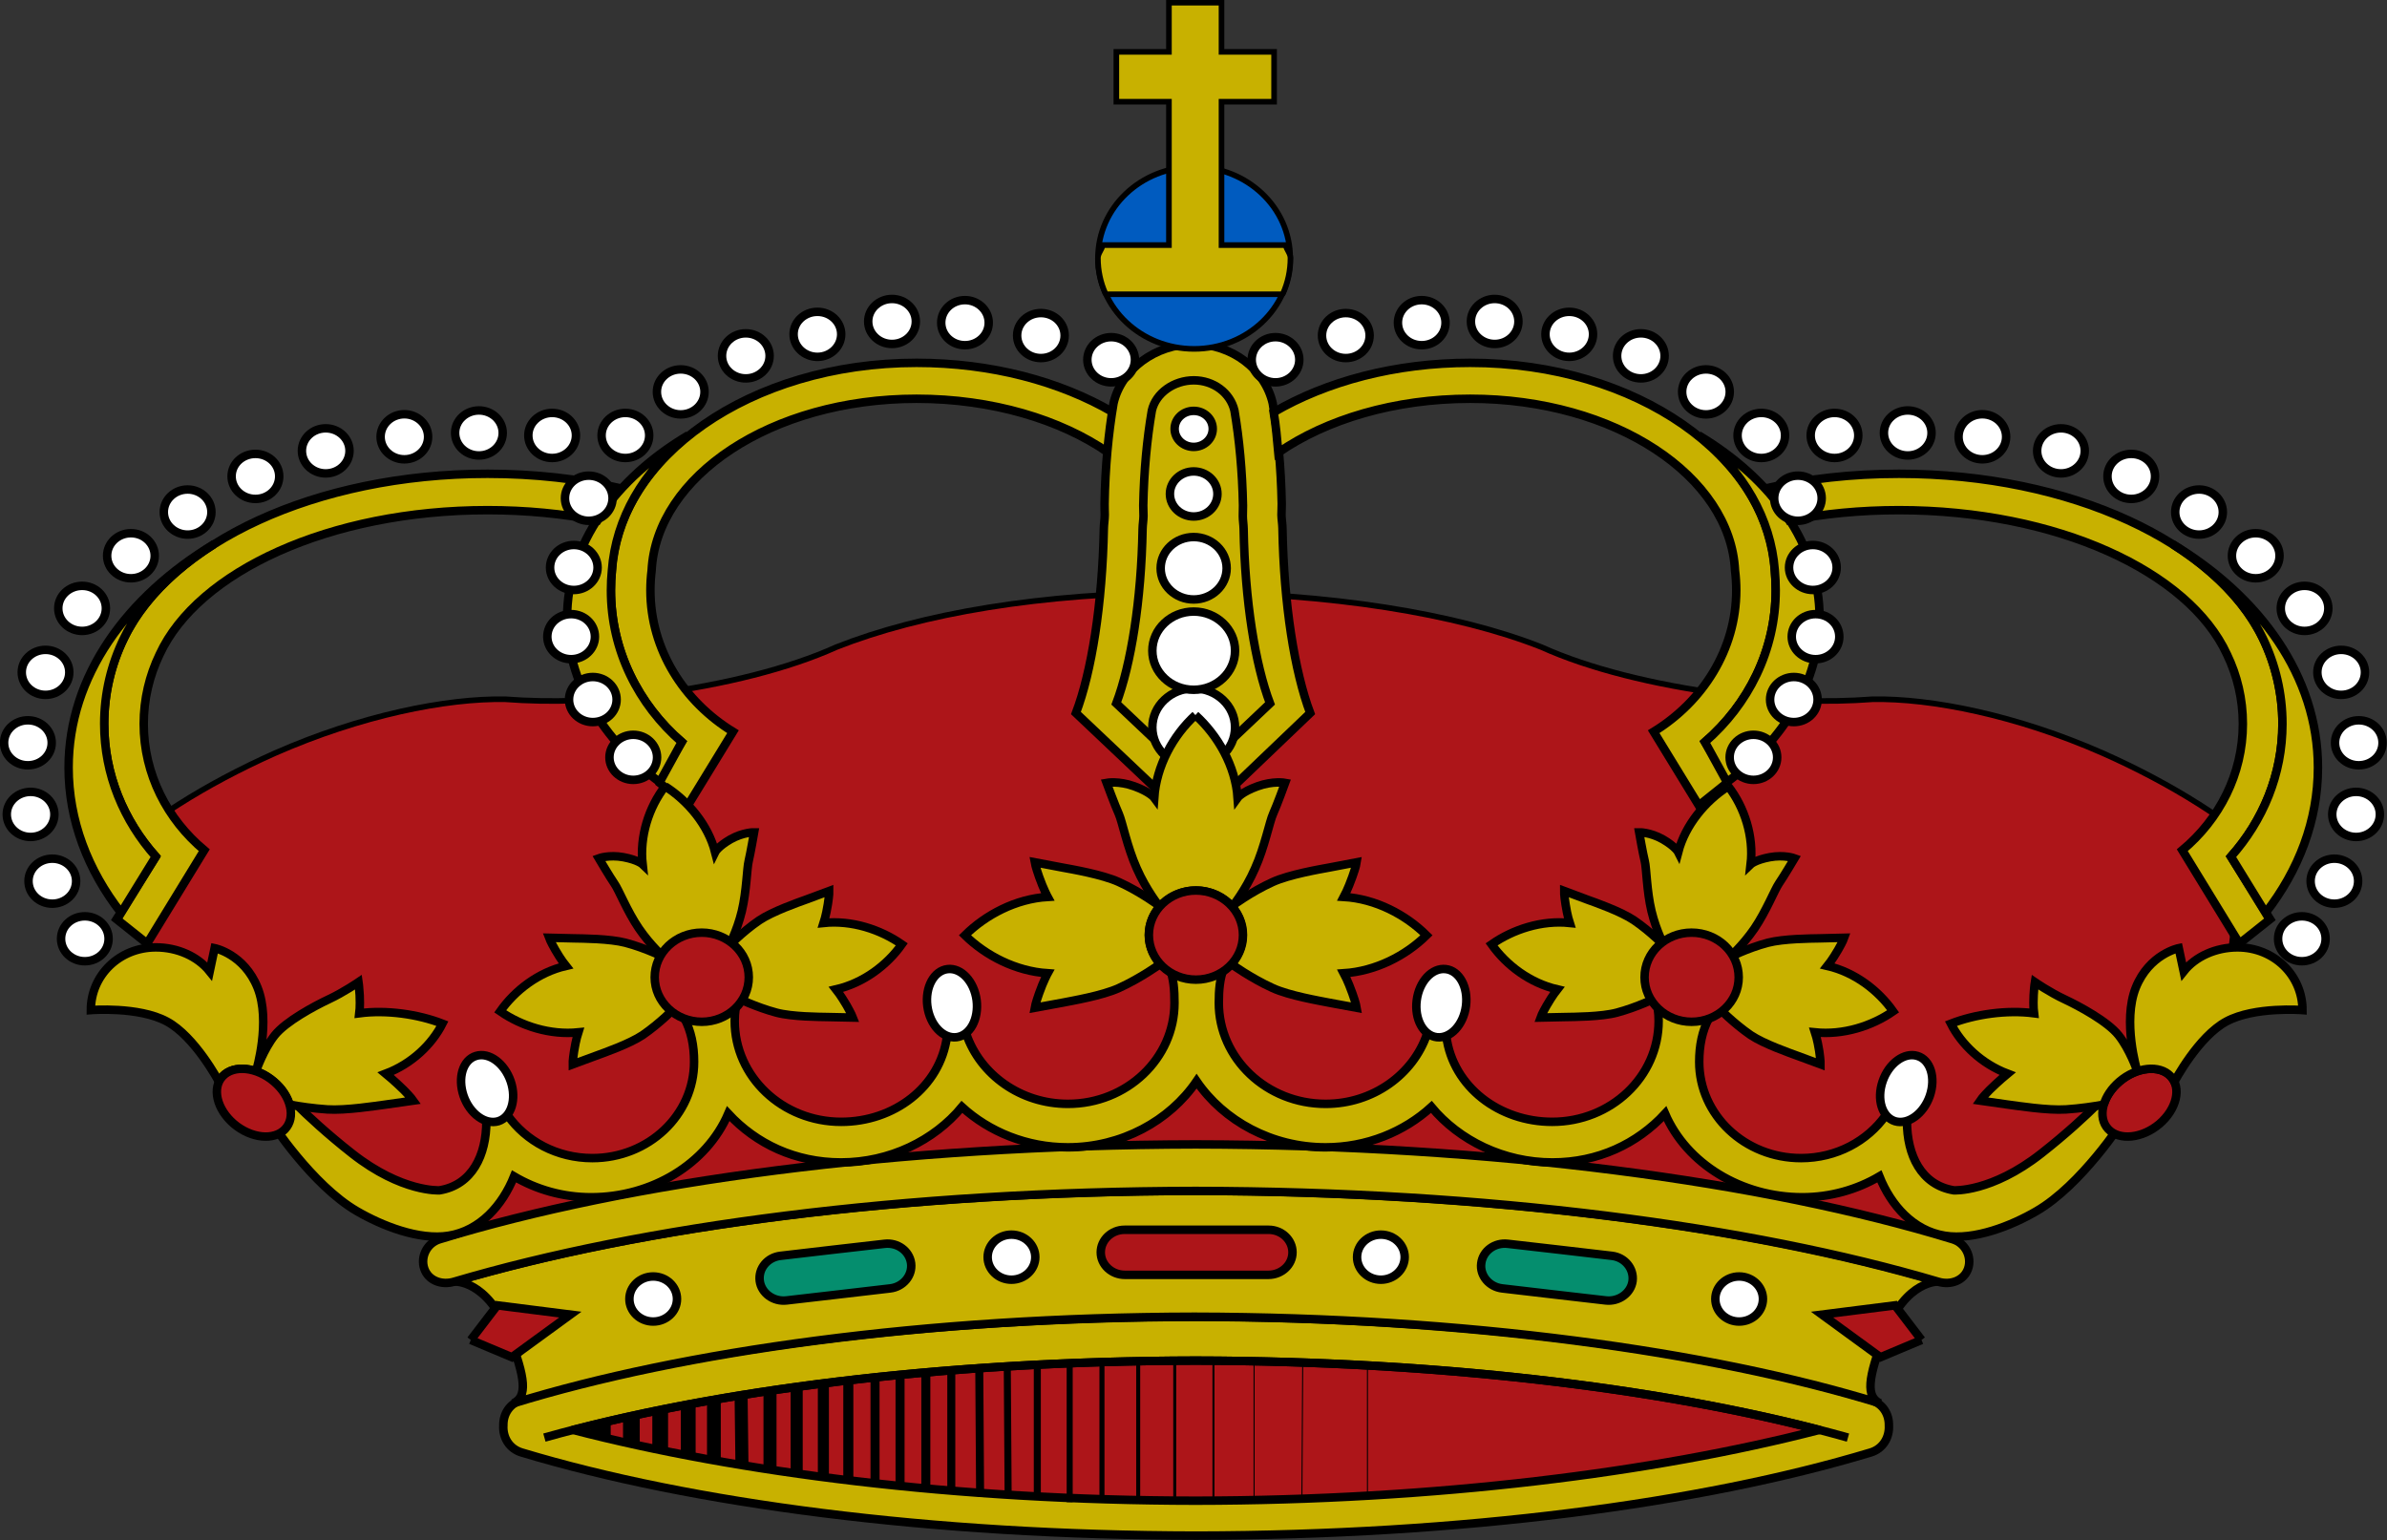 <?xml version="1.0" encoding="UTF-8" standalone="no"?>
<!-- Created with Inkscape (http://www.inkscape.org/) -->
<svg
   xmlns:svg="http://www.w3.org/2000/svg"
   xmlns="http://www.w3.org/2000/svg"
   version="1.0"
   width="800"
   height="516.162"
   id="svg548">
  <rect width="100%" height="100%" fill="#333333" stroke="none"/>
  <defs
     id="defs549" />
  <g
     transform="translate(-191.031,300.763)"
     id="g3524">
    <g
       transform="matrix(7.273,0,0,7.273,-1198.384,-1351.252)"
       id="g5943">
      <path
         d="M 221.207,189.473 C 221.207,188.337 222.179,187.417 223.375,187.417 C 224.566,187.417 225.542,188.337 225.542,189.473 C 225.542,190.606 224.57,191.525 223.375,191.525 C 222.179,191.525 221.207,190.606 221.207,189.473 z "
         style="font-size:12px;fill:none;stroke:#000000;stroke-width:0.051"
         id="path5409" />
      <path
         d="M 245.658,171.747 C 252.302,171.747 258.215,172.731 262.066,174.257 C 264.27,175.252 267.23,175.987 270.469,176.42 C 272.936,176.75 275.28,176.818 277.319,176.662 C 280.045,176.608 283.989,177.407 287.934,179.144 C 291.2,180.593 293.925,182.354 295.736,184.058 L 294.169,185.454 L 293.716,189.416 L 289.418,194.338 L 287.27,196.16 L 282.182,200.233 L 279.583,200.446 L 278.793,202.694 L 245.875,198.838 L 212.857,202.694 L 212.066,200.446 L 209.463,200.233 L 204.376,196.16 L 202.227,194.338 L 197.931,189.416 L 197.484,185.454 L 195.909,184.058 C 197.728,182.354 200.454,180.593 203.712,179.144 C 207.657,177.407 211.602,176.608 214.326,176.662 C 216.365,176.818 218.71,176.75 221.177,176.42 C 224.417,175.987 227.38,175.252 229.58,174.257 C 233.435,172.731 239.017,171.747 245.658,171.747 z "
         style="font-size:12px;fill:#ad1519;fill-opacity:1;stroke:#000000;stroke-width:0.259"
         id="path5411" />
      <path
         d="M 246.163,215.204 C 233.899,215.185 222.913,213.734 215.073,211.372 C 214.499,211.198 214.199,210.673 214.233,210.129 C 214.223,209.6 214.519,209.121 215.073,208.954 C 222.913,206.596 233.899,205.144 246.163,205.126 C 258.425,205.144 269.403,206.596 277.244,208.954 C 277.799,209.121 278.09,209.6 278.08,210.129 C 278.11,210.673 277.814,211.198 277.244,211.372 C 269.403,213.734 258.425,215.185 246.163,215.204"
         style="font-size:12px;fill:#c8b100;stroke:#000000;stroke-width:0.391;stroke-miterlimit:4;stroke-dasharray:none;stroke-opacity:1"
         id="path5413" />
      <path
         d="M 246.133,213.595 C 235.065,213.58 225.062,212.303 217.447,210.335 C 225.062,208.365 235.065,207.161 246.133,207.139 C 257.199,207.161 267.256,208.365 274.871,210.335 C 267.256,212.303 257.199,213.58 246.133,213.595"
         style="font-size:12px;fill:#ad1519;fill-opacity:1"
         id="path5415" />
      <path
         d="M 246.955,213.662 L 246.955,207.094"
         style="font-size:12px;fill:none;stroke:#000000;stroke-width:0.094"
         id="path5417" />
      <path
         d="M 245.171,213.662 L 245.171,207.094"
         style="font-size:12px;fill:none;stroke:#000000;stroke-width:0.138"
         id="path5419" />
      <path
         d="M 243.487,213.662 L 243.487,207.094"
         style="font-size:12px;fill:none;stroke:#000000;stroke-width:0.185"
         id="path5421" />
      <path
         d="M 241.817,213.662 L 241.817,207.094"
         style="font-size:12px;fill:none;stroke:#000000;stroke-width:0.232"
         id="path5423" />
      <path
         d="M 240.33,213.662 L 240.33,207.094"
         style="font-size:12px;fill:none;stroke:#000000;stroke-width:0.278"
         id="path5425" />
      <path
         d="M 237.493,213.307 L 237.454,207.33 M 238.838,213.386 L 238.838,207.134"
         style="font-size:12px;fill:none;stroke:#000000;stroke-width:0.325"
         id="path5427" />
      <path
         d="M 234.874,213.039 L 234.874,207.531 M 236.201,213.196 L 236.162,207.335"
         style="font-size:12px;fill:none;stroke:#000000;stroke-width:0.369"
         id="path5429" />
      <path
         d="M 231.36,212.724 L 231.36,207.885 M 232.513,212.803 L 232.513,207.728 M 233.701,212.96 L 233.701,207.689"
         style="font-size:12px;fill:none;stroke:#000000;stroke-width:0.416"
         id="path5431" />
      <path
         d="M 230.129,212.685 L 230.129,208.004"
         style="font-size:12px;fill:none;stroke:#000000;stroke-width:0.463"
         id="path5433" />
      <path
         d="M 228.98,212.449 L 228.98,208.082"
         style="font-size:12px;fill:none;stroke:#000000;stroke-width:0.51"
         id="path5435" />
      <path
         d="M 227.749,212.33 L 227.749,208.279"
         style="font-size:12px;fill:none;stroke:#000000;stroke-width:0.557"
         id="path5437" />
      <path
         d="M 225.228,211.977 L 225.188,208.751 M 226.52,212.134 L 226.52,208.515"
         style="font-size:12px;fill:none;stroke:#000000;stroke-width:0.601"
         id="path5439" />
      <path
         d="M 223.935,211.701 L 223.935,208.869"
         style="font-size:12px;fill:none;stroke:#000000;stroke-width:0.635"
         id="path5441" />
      <path
         d="M 222.752,211.472 L 222.752,209.113"
         style="font-size:12px;fill:none;stroke:#000000;stroke-width:0.682"
         id="path5443" />
      <path
         d="M 221.46,211.157 L 221.46,209.31"
         style="font-size:12px;fill:none;stroke:#000000;stroke-width:0.726"
         id="path5445" />
      <path
         d="M 220.132,211 L 220.132,209.624"
         style="font-size:12px;fill:none;stroke:#000000;stroke-width:0.77"
         id="path5447" />
      <path
         d="M 218.726,210.686 L 218.726,210.017"
         style="font-size:12px;fill:none;stroke:#000000;stroke-width:0.908"
         id="path5449" />
      <path
         d="M 254.052,213.307 L 254.052,207.291 M 251.03,213.504 L 251.069,207.134 M 248.827,213.583 L 248.827,207.094"
         style="font-size:12px;fill:none;stroke:#000000;stroke-width:0.047"
         id="path5451" />
      <path
         d="M 246.078,205.116 C 233.667,205.14 222.527,206.695 214.687,209.11 C 215.338,208.801 215.28,207.998 214.469,205.911 C 213.491,203.386 211.965,203.496 211.965,203.496 C 220.633,200.936 232.7,199.334 246.13,199.317 C 259.565,199.334 271.728,200.936 280.398,203.496 C 280.398,203.496 278.871,203.386 277.893,205.911 C 277.083,207.998 277.023,208.801 277.675,209.11 C 269.835,206.695 258.488,205.14 246.078,205.116"
         style="font-size:12px;fill:#c8b100;stroke:#000000;stroke-width:0.391;stroke-miterlimit:4;stroke-dasharray:none;stroke-opacity:1"
         id="path5453" />
      <path
         d="M 246.13,199.32 C 232.7,199.341 220.633,200.939 211.965,203.503 C 211.387,203.677 210.776,203.45 210.589,202.903 C 210.401,202.356 210.713,201.727 211.29,201.55 C 219.996,198.88 232.374,197.203 246.133,197.175 C 259.895,197.2 272.32,198.88 281.027,201.55 C 281.605,201.727 281.916,202.356 281.729,202.903 C 281.541,203.45 280.929,203.677 280.352,203.503 C 271.683,200.939 259.565,199.341 246.13,199.32"
         style="font-size:12px;fill:#c8b100;stroke:#000000;stroke-width:0.391;stroke-miterlimit:4;stroke-dasharray:none;stroke-opacity:1"
         id="path5455" />
      <path
         d="M 246.133,213.595 C 235.065,213.58 225.062,212.303 217.447,210.335 C 225.062,208.365 235.065,207.161 246.133,207.139 C 257.199,207.161 267.256,208.365 274.871,210.335 C 267.256,212.303 257.199,213.58 246.133,213.595 z "
         style="font-size:12px;fill:none;stroke:#000000;stroke-width:0.39;stroke-linejoin:round"
         id="path5457" />
      <path
         d="M 236.55,202.371 C 236.55,201.799 237.041,201.334 237.645,201.334 C 238.253,201.334 238.745,201.799 238.745,202.371 C 238.745,202.942 238.253,203.411 237.645,203.411 C 237.041,203.411 236.55,202.942 236.55,202.371"
         style="font-size:12px;fill:#ffffff;stroke:#000000;stroke-width:0.391;stroke-miterlimit:4;stroke-dasharray:none;stroke-opacity:1"
         id="path5459" />
      <path
         d="M 246.157,203.187 L 242.871,203.187 C 242.265,203.187 241.762,202.725 241.762,202.15 C 241.762,201.578 242.254,201.11 242.858,201.11 L 249.5,201.11 C 250.104,201.11 250.597,201.578 250.597,202.15 C 250.597,202.725 250.094,203.187 249.485,203.187 L 246.157,203.187"
         style="font-size:12px;fill:#ad1519;fill-opacity:1;stroke:#000000;stroke-width:0.391;stroke-miterlimit:4;stroke-dasharray:none;stroke-opacity:1"
         id="path5461" />
      <path
         d="M 229.648,204.093 L 227.284,204.366 C 226.681,204.437 226.122,204.032 226.047,203.467 C 225.973,202.896 226.401,202.378 227.004,202.31 L 229.381,202.033 L 231.8,201.756 C 232.399,201.685 232.947,202.083 233.022,202.655 C 233.093,203.223 232.655,203.744 232.055,203.812 L 229.648,204.093"
         style="font-size:12px;fill:#058e6e;stroke:#000000;stroke-width:0.391;stroke-miterlimit:4;stroke-dasharray:none;stroke-opacity:1"
         id="path5463" />
      <path
         d="M 220.041,204.299 C 220.041,203.727 220.533,203.262 221.136,203.262 C 221.744,203.262 222.234,203.727 222.234,204.299 C 222.234,204.874 221.744,205.339 221.136,205.339 C 220.533,205.339 220.041,204.874 220.041,204.299"
         style="font-size:12px;fill:#ffffff;stroke:#000000;stroke-width:0.391;stroke-miterlimit:4;stroke-dasharray:none;stroke-opacity:1"
         id="path5465" />
      <path
         d="M 212.733,206.188 L 213.953,204.593 L 217.32,205.019 L 214.627,206.983 L 212.733,206.188"
         style="font-size:12px;fill:#ad1519;fill-opacity:1;stroke:#000000;stroke-width:0.391;stroke-miterlimit:4;stroke-dasharray:none;stroke-opacity:1"
         id="path5467" />
      <path
         d="M 262.669,204.093 L 265.032,204.366 C 265.631,204.437 266.195,204.032 266.269,203.467 C 266.336,202.896 265.913,202.378 265.312,202.31 L 262.936,202.033 L 260.518,201.756 C 259.913,201.685 259.367,202.083 259.295,202.655 C 259.22,203.223 259.663,203.744 260.262,203.812 L 262.669,204.093"
         style="font-size:12px;fill:#058e6e;stroke:#000000;stroke-width:0.391;stroke-miterlimit:4;stroke-dasharray:none;stroke-opacity:1"
         id="path5469" />
      <path
         d="M 253.573,202.371 C 253.573,201.799 254.064,201.334 254.669,201.334 C 255.276,201.334 255.767,201.799 255.767,202.371 C 255.767,202.942 255.276,203.411 254.669,203.411 C 254.064,203.411 253.573,202.942 253.573,202.371"
         style="font-size:12px;fill:#ffffff;stroke:#000000;stroke-width:0.391;stroke-miterlimit:4;stroke-dasharray:none;stroke-opacity:1"
         id="path5471" />
      <path
         d="M 270.082,204.299 C 270.082,203.727 270.574,203.262 271.178,203.262 C 271.785,203.262 272.276,203.727 272.276,204.299 C 272.276,204.874 271.785,205.339 271.178,205.339 C 270.574,205.339 270.082,204.874 270.082,204.299"
         style="font-size:12px;fill:#ffffff;stroke:#000000;stroke-width:0.391;stroke-miterlimit:4;stroke-dasharray:none;stroke-opacity:1"
         id="path5473" />
      <path
         d="M 279.583,206.188 L 278.365,204.593 L 274.998,205.019 L 277.69,206.983 L 279.583,206.188"
         style="font-size:12px;fill:#ad1519;fill-opacity:1;stroke:#000000;stroke-width:0.391;stroke-miterlimit:4;stroke-dasharray:none;stroke-opacity:1"
         id="path5475" />
      <path
         d="M 216.124,210.687 C 223.878,208.51 234.421,207.161 246.133,207.139 C 257.844,207.161 268.44,208.51 276.194,210.687"
         style="font-size:12px;fill:none;stroke:#000000;stroke-width:0.39"
         id="path5477" />
      <path
         d="M 221.346,180.444 L 222.734,181.555 L 224.814,178.157 C 222.557,176.775 221.009,174.375 221.009,171.64 C 221.009,171.331 221.027,171.03 221.065,170.731 C 221.283,166.395 226.565,162.813 233.273,162.813 C 236.753,162.813 239.895,163.764 242.108,165.292 C 242.167,164.62 242.227,164.045 242.321,163.434 C 239.884,162.013 236.723,161.158 233.273,161.158 C 225.561,161.158 219.528,165.539 219.235,170.728 C 219.205,171.03 219.19,171.335 219.19,171.64 C 219.19,174.407 220.454,176.899 222.452,178.632 L 221.346,180.444"
         style="font-size:12px;fill:#c8b100"
         id="path5479" />
      <path
         d="M 221.346,180.444 L 222.734,181.555 L 224.814,178.157 C 222.557,176.775 221.009,174.375 221.009,171.64 C 221.009,171.331 221.027,171.03 221.065,170.731 C 221.283,166.395 226.565,162.813 233.273,162.813 C 236.753,162.813 239.895,163.764 242.108,165.292 C 242.167,164.62 242.227,164.045 242.321,163.434 C 239.884,162.013 236.723,161.158 233.273,161.158 C 225.561,161.158 219.528,165.539 219.235,170.728 C 219.205,171.03 219.19,171.335 219.19,171.64 C 219.19,174.407 220.454,176.899 222.452,178.632 L 221.346,180.444"
         style="font-size:12px;fill:none;stroke:#000000;stroke-width:0.39"
         id="path5481" />
      <path
         d="M 221.436,180.482 C 218.804,178.518 217.17,175.848 217.17,172.908 C 217.17,169.521 219.385,166.499 222.752,164.496 C 220.675,166.165 219.415,168.321 219.235,170.728 C 219.205,171.03 219.19,171.335 219.19,171.64 C 219.19,174.407 220.454,176.899 222.452,178.632 L 221.436,180.482"
         style="font-size:12px;fill:#c8b100"
         id="path5483" />
      <path
         d="M 221.436,180.482 C 218.804,178.518 217.17,175.848 217.17,172.908 C 217.17,169.521 219.385,166.499 222.752,164.496 C 220.675,166.165 219.415,168.321 219.235,170.728 C 219.205,171.03 219.19,171.335 219.19,171.64 C 219.19,174.407 220.454,176.899 222.452,178.632 L 221.436,180.482"
         style="font-size:12px;fill:none;stroke:#000000;stroke-width:0.39"
         id="path5485" />
      <path
         d="M 198.216,183.912 C 196.742,182.261 195.839,180.127 195.839,177.794 C 195.839,176.388 196.164,175.043 196.753,173.842 C 198.882,169.46 205.564,166.271 213.506,166.271 C 215.669,166.271 217.74,166.506 219.652,166.942 C 219.228,167.404 218.895,167.912 218.57,168.423 C 216.981,168.114 215.28,167.947 213.506,167.947 C 206.236,167.947 200.154,170.774 198.392,174.594 C 197.923,175.568 197.66,176.655 197.66,177.794 C 197.66,180.116 198.748,182.198 200.45,183.618 L 197.818,187.918 L 196.409,186.796 L 198.216,183.916"
         style="font-size:12px;fill:#c8b100"
         id="path5487" />
      <path
         d="M 198.216,183.912 C 196.742,182.261 195.839,180.127 195.839,177.794 C 195.839,176.388 196.164,175.043 196.753,173.842 C 198.882,169.46 205.564,166.271 213.506,166.271 C 215.669,166.271 217.74,166.506 219.652,166.942 C 219.228,167.404 218.895,167.912 218.57,168.423 C 216.981,168.114 215.28,167.947 213.506,167.947 C 206.236,167.947 200.154,170.774 198.392,174.594 C 197.923,175.568 197.66,176.655 197.66,177.794 C 197.66,180.116 198.748,182.198 200.45,183.618 L 197.818,187.918 L 196.409,186.796 L 198.216,183.916 L 198.216,183.912 z "
         style="font-size:12px;fill:none;stroke:#000000;stroke-width:0.39"
         id="path5489" />
      <path
         d="M 200.911,169.507 C 198.999,170.71 197.551,172.191 196.753,173.842 C 196.164,175.043 195.839,176.388 195.839,177.794 C 195.839,180.127 196.742,182.261 198.216,183.912 L 196.618,186.505 C 195.089,184.541 194.199,182.247 194.199,179.807 C 194.199,175.606 196.873,171.935 200.911,169.507"
         style="font-size:12px;fill:#c8b100"
         id="path5491" />
      <path
         d="M 200.911,169.507 C 198.999,170.71 197.551,172.191 196.753,173.842 C 196.164,175.043 195.839,176.388 195.839,177.794 C 195.839,180.127 196.742,182.261 198.216,183.912 L 196.618,186.505 C 195.089,184.541 194.199,182.247 194.199,179.807 C 194.199,175.606 196.873,171.935 200.911,169.507 z "
         style="font-size:12px;fill:none;stroke:#000000;stroke-width:0.39"
         id="path5493" />
      <path
         d="M 246.048,160.292 C 247.81,160.292 249.325,161.457 249.685,163.019 C 249.921,164.401 250.068,165.973 250.101,167.649 C 250.104,167.823 250.089,167.993 250.089,168.164 C 250.094,168.363 250.131,168.576 250.135,168.779 C 250.195,172.294 250.697,175.397 251.413,177.297 L 246.044,182.432 L 240.618,177.297 C 241.338,175.397 241.837,172.294 241.904,168.779 C 241.908,168.576 241.946,168.363 241.946,168.164 C 241.946,167.993 241.934,167.823 241.938,167.649 C 241.965,165.973 242.115,164.401 242.351,163.019 C 242.708,161.457 244.285,160.292 246.044,160.292"
         style="font-size:12px;fill:#c8b100"
         id="path5495" />
      <path
         d="M 246.048,160.292 C 247.81,160.292 249.325,161.457 249.685,163.019 C 249.921,164.401 250.068,165.973 250.101,167.649 C 250.104,167.823 250.089,167.993 250.089,168.164 C 250.094,168.363 250.131,168.576 250.135,168.779 C 250.195,172.294 250.697,175.397 251.413,177.297 L 246.044,182.432 L 240.618,177.297 C 241.338,175.397 241.837,172.294 241.904,168.779 C 241.908,168.576 241.946,168.363 241.946,168.164 C 241.946,167.993 241.934,167.823 241.938,167.649 C 241.965,165.973 242.115,164.401 242.351,163.019 C 242.708,161.457 244.285,160.292 246.044,160.292 L 246.048,160.292 z "
         style="font-size:12px;fill:none;stroke:#000000;stroke-width:0.39"
         id="path5497" />
      <path
         d="M 246.048,161.964 C 246.963,161.964 247.734,162.547 247.922,163.356 C 248.144,164.662 248.286,166.155 248.316,167.73 C 248.316,167.895 248.308,168.058 248.308,168.217 C 248.308,168.412 248.342,168.607 248.346,168.807 C 248.403,172.127 248.879,175.053 249.561,176.853 L 246.021,180.205 L 242.478,176.853 C 243.154,175.057 243.63,172.127 243.689,168.807 C 243.693,168.607 243.728,168.412 243.731,168.217 C 243.731,168.058 243.72,167.895 243.72,167.73 C 243.75,166.155 243.892,164.662 244.116,163.356 C 244.301,162.547 245.136,161.964 246.048,161.964"
         style="font-size:12px;fill:#c8b100"
         id="path5499" />
      <path
         d="M 246.048,161.964 C 246.963,161.964 247.734,162.547 247.922,163.356 C 248.144,164.662 248.286,166.155 248.316,167.73 C 248.316,167.895 248.308,168.058 248.308,168.217 C 248.308,168.412 248.342,168.607 248.346,168.807 C 248.403,172.127 248.879,175.053 249.561,176.853 L 246.021,180.205 L 242.478,176.853 C 243.154,175.057 243.63,172.127 243.689,168.807 C 243.693,168.607 243.728,168.412 243.731,168.217 C 243.731,168.058 243.72,167.895 243.72,167.73 C 243.75,166.155 243.892,164.662 244.116,163.356 C 244.301,162.547 245.136,161.964 246.048,161.964 z "
         style="font-size:12px;fill:none;stroke:#000000;stroke-width:0.39"
         id="path5501" />
      <path
         d="M 270.708,180.444 L 269.321,181.555 L 267.241,178.157 C 269.497,176.775 271.046,174.375 271.046,171.64 C 271.046,171.331 271.028,171.03 270.99,170.731 C 270.776,166.395 265.486,162.813 258.785,162.813 C 255.298,162.813 252.158,163.764 249.944,165.292 C 249.884,164.62 249.831,164.045 249.73,163.434 C 252.167,162.013 255.328,161.158 258.785,161.158 C 266.495,161.158 272.527,165.539 272.823,170.728 C 272.849,171.03 272.864,171.335 272.864,171.64 C 272.864,174.407 271.602,176.899 269.603,178.632 L 270.708,180.444"
         style="font-size:12px;fill:#c8b100"
         id="path5503" />
      <path
         d="M 270.708,180.444 L 269.321,181.555 L 267.241,178.157 C 269.497,176.775 271.046,174.375 271.046,171.64 C 271.046,171.331 271.028,171.03 270.99,170.731 C 270.776,166.395 265.486,162.813 258.785,162.813 C 255.298,162.813 252.158,163.764 249.944,165.292 C 249.884,164.62 249.831,164.045 249.73,163.434 C 252.167,162.013 255.328,161.158 258.785,161.158 C 266.495,161.158 272.527,165.539 272.823,170.728 C 272.849,171.03 272.864,171.335 272.864,171.64 C 272.864,174.407 271.602,176.899 269.603,178.632 L 270.708,180.444"
         style="font-size:12px;fill:none;stroke:#000000;stroke-width:0.39"
         id="path5505" />
      <path
         d="M 270.619,180.482 C 273.251,178.518 274.886,175.848 274.886,172.908 C 274.886,169.521 272.669,166.499 269.307,164.496 C 271.38,166.165 272.639,168.321 272.823,170.728 C 272.849,171.03 272.864,171.335 272.864,171.64 C 272.864,174.407 271.602,176.899 269.603,178.632 L 270.619,180.482"
         style="font-size:12px;fill:#c8b100"
         id="path5507" />
      <path
         d="M 270.619,180.482 C 273.251,178.518 274.886,175.848 274.886,172.908 C 274.886,169.521 272.669,166.499 269.307,164.496 C 271.38,166.165 272.639,168.321 272.823,170.728 C 272.849,171.03 272.864,171.335 272.864,171.64 C 272.864,174.407 271.602,176.899 269.603,178.632 L 270.619,180.482"
         style="font-size:12px;fill:none;stroke:#000000;stroke-width:0.39"
         id="path5509" />
      <path
         d="M 293.843,183.912 C 295.313,182.261 296.215,180.127 296.215,177.794 C 296.215,176.388 295.89,175.043 295.306,173.842 C 293.172,169.46 286.491,166.271 278.548,166.271 C 276.384,166.271 274.315,166.506 272.403,166.942 C 272.831,167.404 273.161,167.912 273.487,168.423 C 275.069,168.114 276.779,167.947 278.544,167.947 C 285.816,167.947 291.901,170.774 293.659,174.594 C 294.131,175.568 294.391,176.655 294.391,177.794 C 294.391,180.116 293.303,182.198 291.601,183.618 L 294.233,187.918 L 295.646,186.796 L 293.84,183.916"
         style="font-size:12px;fill:#c8b100"
         id="path5511" />
      <path
         d="M 293.843,183.912 C 295.313,182.261 296.215,180.127 296.215,177.794 C 296.215,176.388 295.89,175.043 295.306,173.842 C 293.172,169.46 286.491,166.271 278.548,166.271 C 276.384,166.271 274.315,166.506 272.403,166.942 C 272.831,167.404 273.161,167.912 273.487,168.423 C 275.069,168.114 276.779,167.947 278.544,167.947 C 285.816,167.947 291.901,170.774 293.659,174.594 C 294.131,175.568 294.391,176.655 294.391,177.794 C 294.391,180.116 293.303,182.198 291.601,183.618 L 294.233,187.918 L 295.646,186.796 L 293.84,183.916 L 293.843,183.912 z "
         style="font-size:12px;fill:none;stroke:#000000;stroke-width:0.39"
         id="path5513" />
      <path
         d="M 291.143,169.507 C 293.055,170.71 294.503,172.191 295.306,173.842 C 295.887,175.043 296.215,176.388 296.215,177.794 C 296.215,180.127 295.313,182.261 293.843,183.912 L 295.437,186.505 C 296.966,184.541 297.851,182.247 297.851,179.807 C 297.851,175.606 295.182,171.935 291.143,169.507"
         style="font-size:12px;fill:#c8b100"
         id="path5515" />
      <path
         d="M 291.143,169.507 C 293.055,170.71 294.503,172.191 295.306,173.842 C 295.887,175.043 296.215,176.388 296.215,177.794 C 296.215,180.127 295.313,182.261 293.843,183.912 L 295.437,186.505 C 296.966,184.541 297.851,182.247 297.851,179.807 C 297.851,175.606 295.182,171.935 291.143,169.507 z "
         style="font-size:12px;fill:none;stroke:#000000;stroke-width:0.39"
         id="path5517" />
      <path
         d="M 244.139,177.958 C 244.139,176.964 244.994,176.161 246.044,176.161 C 247.095,176.161 247.95,176.964 247.95,177.958 C 247.95,178.955 247.095,179.762 246.044,179.762 C 244.994,179.762 244.139,178.955 244.139,177.958"
         style="font-size:12px;fill:#ffffff"
         id="path5519" />
      <path
         d="M 244.139,177.958 C 244.139,176.964 244.994,176.161 246.044,176.161 C 247.095,176.161 247.95,176.964 247.95,177.958 C 247.95,178.955 247.095,179.762 246.044,179.762 C 244.994,179.762 244.139,178.955 244.139,177.958 z "
         style="font-size:12px;fill:none;stroke:#000000;stroke-width:0.39"
         id="path5521" />
      <path
         d="M 244.139,174.424 C 244.139,173.43 244.994,172.62 246.044,172.62 C 247.095,172.62 247.95,173.43 247.95,174.424 C 247.95,175.419 247.095,176.225 246.044,176.225 C 244.994,176.225 244.139,175.419 244.139,174.424"
         style="font-size:12px;fill:#ffffff;stroke:#000000;stroke-width:0.391;stroke-miterlimit:4;stroke-dasharray:none;stroke-opacity:1"
         id="path5523" />
      <path
         d="M 244.522,170.624 C 244.522,169.829 245.205,169.186 246.044,169.186 C 246.88,169.186 247.563,169.829 247.563,170.624 C 247.563,171.42 246.88,172.063 246.044,172.063 C 245.205,172.063 244.522,171.42 244.522,170.624"
         style="font-size:12px;fill:#ffffff;stroke:#000000;stroke-width:0.391;stroke-miterlimit:4;stroke-dasharray:none;stroke-opacity:1"
         id="path5525" />
      <path
         d="M 244.949,167.198 C 244.949,166.627 245.44,166.162 246.044,166.162 C 246.652,166.162 247.139,166.627 247.139,167.198 C 247.139,167.774 246.652,168.239 246.044,168.239 C 245.44,168.239 244.949,167.774 244.949,167.198"
         style="font-size:12px;fill:#ffffff;stroke:#000000;stroke-width:0.391;stroke-miterlimit:4;stroke-dasharray:none;stroke-opacity:1"
         id="path5527" />
      <path
         d="M 245.166,164.201 C 245.166,163.739 245.559,163.371 246.044,163.371 C 246.528,163.371 246.922,163.739 246.922,164.201 C 246.922,164.659 246.528,165.032 246.044,165.032 C 245.559,165.032 245.166,164.659 245.166,164.201"
         style="font-size:12px;fill:#ffffff;stroke:#000000;stroke-width:0.391;stroke-miterlimit:4;stroke-dasharray:none;stroke-opacity:1"
         id="path5529" />
      <path
         d="M 246.206,188.802 L 247.443,189.029 C 247.244,189.53 247.202,190.077 247.202,190.652 C 247.202,193.219 249.408,195.307 252.122,195.307 C 254.301,195.307 256.157,193.958 256.794,192.094 C 256.866,192.144 257.263,190.411 257.469,190.432 C 257.641,190.45 257.623,192.232 257.686,192.2 C 258.001,194.547 260.146,196.135 262.561,196.135 C 265.271,196.135 267.469,194.058 267.469,191.486 C 267.469,191.295 267.458,191.104 267.432,190.918 L 268.973,189.392 L 269.8,191.337 C 269.471,191.948 269.34,192.634 269.34,193.369 C 269.34,195.823 271.439,197.807 274.031,197.807 C 275.661,197.807 277.093,197.023 277.934,195.833 L 278.92,194.579 L 278.913,196.117 C 278.913,197.661 279.565,199.047 281.072,199.292 C 281.072,199.292 282.803,199.398 285.096,197.598 C 287.391,195.798 288.654,194.306 288.654,194.306 L 288.852,196.11 C 288.852,196.11 286.948,199.054 284.874,200.254 C 283.742,200.915 282.021,201.606 280.653,201.383 C 279.205,201.148 278.174,199.987 277.642,198.649 C 276.61,199.256 275.391,199.611 274.087,199.611 C 271.282,199.611 268.762,198.073 267.765,195.758 C 266.475,197.15 264.679,198.006 262.573,198.006 C 260.333,198.006 258.282,196.998 256.997,195.449 C 255.733,196.6 254.015,197.31 252.122,197.31 C 249.643,197.31 247.432,196.096 246.178,194.263 C 244.927,196.096 242.718,197.31 240.243,197.31 C 238.351,197.31 236.629,196.6 235.364,195.449 C 234.084,196.998 232.029,198.006 229.79,198.006 C 227.683,198.006 225.886,197.15 224.596,195.758 C 223.6,198.073 221.081,199.611 218.275,199.611 C 216.969,199.611 215.756,199.256 214.725,198.649 C 214.188,199.987 213.157,201.148 211.713,201.383 C 210.345,201.606 208.624,200.915 207.488,200.254 C 205.414,199.054 203.512,196.11 203.512,196.11 L 203.712,194.306 C 203.712,194.306 204.976,195.798 207.267,197.598 C 209.562,199.401 211.29,199.292 211.29,199.292 C 212.798,199.047 213.449,197.661 213.449,196.117 L 213.442,194.579 L 214.428,195.833 C 215.268,197.023 216.705,197.807 218.332,197.807 C 220.922,197.807 223.022,195.823 223.022,193.369 C 223.022,192.634 222.89,191.948 222.561,191.337 L 223.388,189.392 L 224.931,190.918 C 224.908,191.104 224.894,191.295 224.894,191.486 C 224.894,194.058 227.089,196.135 229.801,196.135 C 232.22,196.135 234.36,194.547 234.676,192.2 C 234.743,192.232 234.725,190.45 234.896,190.432 C 235.1,190.411 235.5,192.144 235.568,192.094 C 236.209,193.958 238.062,195.307 240.248,195.307 C 242.961,195.307 245.159,193.219 245.159,190.652 C 245.159,190.077 245.125,189.53 244.923,189.029 L 246.206,188.802"
         style="font-size:12px;fill:#c8b100;stroke:#000000;stroke-width:0.391;stroke-miterlimit:4;stroke-dasharray:none;stroke-opacity:1"
         id="path5531" />
      <path
         d="M 279.966,194.938 C 280.25,194.104 279.996,193.279 279.396,193.099 C 278.797,192.911 278.076,193.437 277.792,194.267 C 277.506,195.098 277.762,195.919 278.362,196.107 C 278.961,196.287 279.681,195.765 279.966,194.938"
         style="font-size:12px;fill:#ffffff;stroke:#000000;stroke-width:0.391;stroke-miterlimit:4;stroke-dasharray:none;stroke-opacity:1"
         id="path5533" />
      <path
         d="M 258.59,190.797 C 258.702,189.927 258.286,189.168 257.66,189.097 C 257.034,189.022 256.434,189.665 256.322,190.532 C 256.209,191.398 256.625,192.162 257.251,192.236 C 257.878,192.307 258.478,191.664 258.59,190.797"
         style="font-size:12px;fill:#ffffff;stroke:#000000;stroke-width:0.391;stroke-miterlimit:4;stroke-dasharray:none;stroke-opacity:1"
         id="path5535" />
      <path
         d="M 233.771,190.797 C 233.66,189.927 234.08,189.168 234.702,189.097 C 235.328,189.022 235.928,189.665 236.041,190.532 C 236.149,191.398 235.737,192.162 235.111,192.236 C 234.484,192.307 233.884,191.664 233.771,190.797"
         style="font-size:12px;fill:#ffffff;stroke:#000000;stroke-width:0.391;stroke-miterlimit:4;stroke-dasharray:none;stroke-opacity:1"
         id="path5537" />
      <path
         d="M 212.4,194.938 C 212.115,194.104 212.37,193.279 212.97,193.099 C 213.57,192.911 214.286,193.437 214.571,194.267 C 214.852,195.098 214.597,195.919 214.001,196.107 C 213.401,196.287 212.685,195.765 212.4,194.938"
         style="font-size:12px;fill:#ffffff;stroke:#000000;stroke-width:0.391;stroke-miterlimit:4;stroke-dasharray:none;stroke-opacity:1"
         id="path5539" />
      <path
         d="M 221.684,180.674 C 222.745,181.345 223.671,182.46 223.992,183.707 C 223.992,183.707 224.117,183.451 224.701,183.114 C 225.29,182.784 225.789,182.794 225.789,182.794 C 225.789,182.794 225.621,183.763 225.538,184.112 C 225.452,184.452 225.444,185.493 225.22,186.431 C 224.994,187.368 224.586,188.117 224.586,188.117 C 224.17,187.776 223.6,187.606 223.011,187.701 C 222.426,187.801 221.954,188.145 221.684,188.599 C 221.684,188.599 221.027,188.028 220.479,187.222 C 219.929,186.415 219.554,185.443 219.344,185.148 C 219.137,184.85 218.631,183.991 218.631,183.991 C 218.631,183.991 219.097,183.817 219.768,183.94 C 220.438,184.065 220.649,184.268 220.649,184.268 C 220.507,182.986 220.93,181.647 221.684,180.674"
         style="font-size:12px;fill:#c8b100;stroke:#000000;stroke-width:0.391;stroke-miterlimit:4;stroke-dasharray:none;stroke-opacity:1"
         id="path5541" />
      <path
         d="M 222.134,190.883 C 221.796,190.616 221.542,190.244 221.459,189.804 C 221.376,189.367 221.47,188.934 221.692,188.578 C 221.692,188.578 220.806,188.131 219.857,187.882 C 219.137,187.694 217.871,187.687 217.488,187.68 C 217.105,187.669 216.341,187.652 216.341,187.652 C 216.341,187.652 216.405,187.826 216.622,188.206 C 216.884,188.664 217.116,188.951 217.116,188.951 C 215.849,189.243 214.769,190.077 214.087,191.043 C 215.077,191.728 216.393,192.144 217.686,192.012 C 217.686,192.012 217.574,192.357 217.492,192.879 C 217.424,193.309 217.429,193.486 217.429,193.486 C 217.429,193.486 218.14,193.223 218.497,193.092 C 218.853,192.96 220.041,192.548 220.653,192.137 C 221.451,191.59 222.134,190.886 222.134,190.886"
         style="font-size:12px;fill:#c8b100;stroke:#000000;stroke-width:0.391;stroke-miterlimit:4;stroke-dasharray:none;stroke-opacity:1"
         id="path5543" />
      <path
         d="M 224.976,190.407 C 225.197,190.052 225.302,189.618 225.22,189.178 C 225.137,188.738 224.897,188.366 224.559,188.099 C 224.559,188.099 225.227,187.392 226.025,186.849 C 226.634,186.438 227.825,186.022 228.181,185.894 C 228.538,185.763 229.25,185.496 229.25,185.496 C 229.25,185.496 229.254,185.677 229.186,186.107 C 229.104,186.626 228.991,186.97 228.991,186.97 C 230.286,186.835 231.604,187.268 232.594,187.957 C 231.913,188.92 230.825,189.739 229.562,190.031 C 229.562,190.031 229.79,190.318 230.056,190.776 C 230.273,191.16 230.338,191.33 230.338,191.33 C 230.338,191.33 229.573,191.313 229.19,191.306 C 228.807,191.299 227.541,191.295 226.821,191.104 C 225.872,190.851 224.976,190.411 224.976,190.411"
         style="font-size:12px;fill:#c8b100;stroke:#000000;stroke-width:0.391;stroke-miterlimit:4;stroke-dasharray:none;stroke-opacity:1"
         id="path5545" />
      <path
         d="M 221.207,189.473 C 221.207,188.337 222.179,187.417 223.375,187.417 C 224.566,187.417 225.542,188.337 225.542,189.473 C 225.542,190.606 224.57,191.525 223.375,191.525 C 222.179,191.525 221.207,190.606 221.207,189.473"
         style="font-size:12px;fill:#ad1519;fill-opacity:1;stroke:#000000;stroke-width:0.391;stroke-miterlimit:4;stroke-dasharray:none;stroke-opacity:1"
         id="path5547" />
      <path
         d="M 246.123,177.39 C 247.165,178.334 247.968,179.747 248.069,181.2 C 248.069,181.2 248.257,180.937 248.981,180.674 C 249.704,180.411 250.258,180.514 250.258,180.514 C 250.258,180.514 249.873,181.569 249.704,181.938 C 249.535,182.307 249.318,183.465 248.867,184.463 C 248.429,185.468 247.818,186.224 247.818,186.224 C 247.42,185.77 246.821,185.475 246.145,185.475 C 245.474,185.475 244.874,185.77 244.477,186.224 C 244.477,186.224 243.866,185.468 243.424,184.463 C 242.976,183.465 242.756,182.307 242.591,181.938 C 242.423,181.569 242.032,180.514 242.032,180.514 C 242.032,180.514 242.591,180.411 243.311,180.674 C 244.034,180.937 244.226,181.2 244.226,181.2 C 244.327,179.747 245.085,178.334 246.123,177.39"
         style="font-size:12px;fill:#c8b100;stroke:#000000;stroke-width:0.391;stroke-miterlimit:4;stroke-dasharray:none;stroke-opacity:1"
         id="path5549" />
      <path
         d="M 244.507,188.855 C 244.185,188.497 243.978,188.031 243.978,187.527 C 243.978,187.027 244.17,186.558 244.492,186.206 C 244.492,186.206 243.6,185.538 242.595,185.084 C 241.834,184.736 240.42,184.495 239.996,184.417 C 239.569,184.335 238.721,184.175 238.721,184.175 C 238.721,184.175 238.756,184.377 238.92,184.843 C 239.119,185.408 239.317,185.77 239.317,185.77 C 237.848,185.859 236.464,186.59 235.504,187.538 C 236.464,188.479 237.844,189.192 239.317,189.289 C 239.317,189.289 239.119,189.648 238.92,190.215 C 238.756,190.674 238.721,190.879 238.721,190.879 C 238.721,190.879 239.569,190.723 239.996,190.645 C 240.42,190.56 241.834,190.322 242.595,189.971 C 243.6,189.516 244.507,188.859 244.507,188.859"
         style="font-size:12px;fill:#c8b100;stroke:#000000;stroke-width:0.391;stroke-miterlimit:4;stroke-dasharray:none;stroke-opacity:1"
         id="path5551" />
      <path
         d="M 247.773,188.855 C 248.096,188.497 248.301,188.031 248.301,187.527 C 248.301,187.027 248.111,186.558 247.787,186.206 C 247.787,186.206 248.681,185.538 249.685,185.084 C 250.45,184.736 251.863,184.495 252.287,184.417 C 252.707,184.335 253.554,184.175 253.554,184.175 C 253.554,184.175 253.525,184.377 253.356,184.843 C 253.156,185.408 252.962,185.77 252.962,185.77 C 254.432,185.859 255.814,186.59 256.771,187.538 C 255.814,188.479 254.435,189.192 252.962,189.289 C 252.962,189.289 253.156,189.648 253.356,190.215 C 253.521,190.674 253.554,190.879 253.554,190.879 C 253.554,190.879 252.711,190.723 252.287,190.645 C 251.863,190.56 250.45,190.322 249.685,189.971 C 248.681,189.516 247.773,188.859 247.773,188.859"
         style="font-size:12px;fill:#c8b100;stroke:#000000;stroke-width:0.391;stroke-miterlimit:4;stroke-dasharray:none;stroke-opacity:1"
         id="path5553" />
      <path
         d="M 270.678,180.674 C 269.621,181.345 268.696,182.46 268.372,183.707 C 268.372,183.707 268.244,183.451 267.661,183.114 C 267.076,182.784 266.572,182.794 266.572,182.794 C 266.572,182.794 266.741,183.763 266.828,184.112 C 266.914,184.452 266.917,185.493 267.142,186.431 C 267.368,187.368 267.775,188.117 267.775,188.117 C 268.196,187.776 268.766,187.606 269.351,187.701 C 269.935,187.801 270.408,188.145 270.682,188.599 C 270.682,188.599 271.335,188.028 271.886,187.222 C 272.433,186.415 272.812,185.443 273.014,185.148 C 273.221,184.85 273.731,183.991 273.731,183.991 C 273.731,183.991 273.262,183.817 272.591,183.94 C 271.92,184.065 271.709,184.268 271.709,184.268 C 271.859,182.986 271.431,181.647 270.678,180.674"
         style="font-size:12px;fill:#c8b100;stroke:#000000;stroke-width:0.391;stroke-miterlimit:4;stroke-dasharray:none;stroke-opacity:1"
         id="path5555" />
      <path
         d="M 270.232,190.883 C 270.566,190.616 270.825,190.244 270.903,189.804 C 270.986,189.367 270.896,188.934 270.675,188.578 C 270.675,188.578 271.556,188.131 272.504,187.882 C 273.225,187.694 274.495,187.687 274.873,187.68 C 275.257,187.669 276.021,187.652 276.021,187.652 C 276.021,187.652 275.96,187.826 275.741,188.206 C 275.477,188.664 275.245,188.951 275.245,188.951 C 276.512,189.243 277.592,190.077 278.275,191.043 C 277.288,191.728 275.972,192.144 274.676,192.012 C 274.676,192.012 274.791,192.357 274.871,192.879 C 274.933,193.309 274.93,193.486 274.93,193.486 C 274.93,193.486 274.217,193.223 273.866,193.092 C 273.51,192.96 272.32,192.548 271.709,192.137 C 270.915,191.59 270.232,190.886 270.232,190.886"
         style="font-size:12px;fill:#c8b100;stroke:#000000;stroke-width:0.391;stroke-miterlimit:4;stroke-dasharray:none;stroke-opacity:1"
         id="path5557" />
      <path
         d="M 267.387,190.407 C 267.165,190.052 267.064,189.618 267.142,189.178 C 267.226,188.738 267.469,188.366 267.806,188.099 C 267.806,188.099 267.135,187.392 266.336,186.849 C 265.729,186.438 264.536,186.022 264.181,185.894 C 263.824,185.763 263.115,185.496 263.115,185.496 C 263.115,185.496 263.112,185.677 263.179,186.107 C 263.258,186.626 263.371,186.97 263.371,186.97 C 262.077,186.835 260.757,187.268 259.771,187.957 C 260.454,188.92 261.538,189.739 262.801,190.031 C 262.801,190.031 262.573,190.318 262.309,190.776 C 262.088,191.16 262.029,191.33 262.029,191.33 C 262.029,191.33 262.789,191.313 263.172,191.306 C 263.55,191.299 264.826,191.295 265.541,191.104 C 266.487,190.851 267.383,190.411 267.383,190.411"
         style="font-size:12px;fill:#c8b100;stroke:#000000;stroke-width:0.391;stroke-miterlimit:4;stroke-dasharray:none;stroke-opacity:1"
         id="path5559" />
      <path
         d="M 266.821,189.473 C 266.821,188.337 267.79,187.417 268.988,187.417 C 270.188,187.417 271.159,188.337 271.159,189.473 C 271.159,190.606 270.188,191.525 268.988,191.525 C 267.79,191.525 266.821,190.606 266.821,189.473"
         style="font-size:12px;fill:#ad1519;fill-opacity:1;stroke:#000000;stroke-width:0.391;stroke-miterlimit:4;stroke-dasharray:none;stroke-opacity:1"
         id="path5561" />
      <path
         d="M 291.061,194.033 C 290.55,193.493 289.493,193.607 288.703,194.281 C 287.911,194.952 287.682,195.94 288.192,196.475 C 288.703,197.015 289.76,196.898 290.55,196.228 C 291.342,195.549 291.571,194.565 291.061,194.033"
         style="font-size:12px;fill:#ad1519;fill-opacity:1;stroke:#000000;stroke-width:0.391;stroke-miterlimit:4;stroke-dasharray:none;stroke-opacity:1"
         id="path5563" />
      <path
         d="M 287.983,195.34 C 288.091,194.97 288.339,194.593 288.703,194.281 C 289.493,193.607 290.55,193.493 291.061,194.033 C 291.124,194.104 291.196,194.2 291.237,194.284 C 291.237,194.284 292.336,192.2 293.636,191.508 C 294.938,190.809 297.139,190.986 297.139,190.986 C 297.139,189.388 295.83,188.096 294.143,188.096 C 293.153,188.096 292.216,188.508 291.664,189.204 L 291.436,188.131 C 291.436,188.131 290.079,188.401 289.456,189.953 C 288.838,191.508 289.512,193.756 289.512,193.756 C 289.512,193.756 289.175,192.79 288.665,192.147 C 288.159,191.508 286.858,190.809 286.179,190.489 C 285.501,190.173 284.807,189.697 284.807,189.697 C 284.807,189.697 284.777,189.871 284.751,190.301 C 284.724,190.816 284.766,191.132 284.766,191.132 C 283.521,190.969 282.069,191.171 280.937,191.611 C 281.421,192.563 282.343,193.458 283.55,193.916 C 283.55,193.916 283.115,194.274 282.718,194.668 C 282.388,195.002 282.284,195.158 282.284,195.158 C 282.284,195.158 283.135,195.279 283.562,195.34 C 283.985,195.396 285.399,195.619 286.243,195.563 C 286.865,195.524 287.563,195.421 287.983,195.34"
         style="font-size:12px;fill:#c8b100;stroke:#000000;stroke-width:0.391;stroke-miterlimit:4;stroke-dasharray:none;stroke-opacity:1"
         id="path5565" />
      <path
         d="M 204.38,195.34 C 204.271,194.97 204.026,194.593 203.66,194.281 C 202.869,193.607 201.815,193.493 201.301,194.033 C 201.234,194.104 201.166,194.2 201.125,194.284 C 201.125,194.284 200.022,192.2 198.721,191.508 C 197.425,190.809 195.223,190.986 195.223,190.986 C 195.223,189.388 196.532,188.096 198.219,188.096 C 199.213,188.096 200.143,188.508 200.701,189.204 L 200.927,188.131 C 200.927,188.131 202.284,188.401 202.906,189.953 C 203.527,191.508 202.85,193.756 202.85,193.756 C 202.85,193.756 203.187,192.79 203.697,192.147 C 204.207,191.508 205.508,190.809 206.186,190.489 C 206.862,190.173 207.559,189.697 207.559,189.697 C 207.559,189.697 207.585,189.871 207.612,190.301 C 207.638,190.816 207.597,191.132 207.597,191.132 C 208.838,190.969 210.293,191.171 211.425,191.611 C 210.941,192.563 210.022,193.458 208.811,193.916 C 208.811,193.916 209.246,194.274 209.643,194.668 C 209.974,195.002 210.082,195.158 210.082,195.158 C 210.082,195.158 209.227,195.279 208.804,195.34 C 208.376,195.396 206.967,195.619 206.123,195.563 C 205.501,195.524 204.803,195.421 204.38,195.34"
         style="font-size:12px;fill:#c8b100;stroke:#000000;stroke-width:0.391;stroke-miterlimit:4;stroke-dasharray:none;stroke-opacity:1"
         id="path5567" />
      <path
         d="M 201.301,194.033 C 201.815,193.493 202.869,193.607 203.66,194.281 C 204.455,194.952 204.679,195.94 204.17,196.475 C 203.66,197.015 202.602,196.898 201.812,196.228 C 201.02,195.549 200.792,194.565 201.301,194.033"
         style="font-size:12px;fill:#ad1519;fill-opacity:1;stroke:#000000;stroke-width:0.391;stroke-miterlimit:4;stroke-dasharray:none;stroke-opacity:1"
         id="path5569" />
      <path
         d="M 243.978,187.527 C 243.978,186.391 244.949,185.475 246.145,185.475 C 247.341,185.475 248.316,186.391 248.316,187.527 C 248.316,188.664 247.345,189.583 246.145,189.583 C 244.949,189.583 243.978,188.664 243.978,187.527"
         style="font-size:12px;fill:#ad1519;fill-opacity:1;stroke:#000000;stroke-width:0.391;stroke-miterlimit:4;stroke-dasharray:none;stroke-opacity:1"
         id="path5571" />
      <path
         d="M 241.634,156.325 C 241.634,154.002 243.619,152.128 246.063,152.128 C 248.507,152.128 250.491,154.002 250.491,156.325 C 250.491,158.64 248.507,160.515 246.063,160.515 C 243.619,160.515 241.634,158.64 241.634,156.325"
         style="font-size:12px;fill:#005bbf;stroke:#000000;stroke-width:0.259;stroke-miterlimit:4;stroke-dasharray:none;stroke-opacity:1"
         id="path5573" />
      <path
         d="M 244.903,144.561 L 244.903,146.827 L 242.48,146.827 L 242.48,149.124 L 244.903,149.124 L 244.903,152.27 L 244.903,155.731 L 241.851,155.731 C 241.815,155.947 241.63,156.104 241.63,156.329 C 241.63,156.908 241.752,157.464 241.977,157.965 C 241.983,157.979 242.002,157.983 242.008,157.997 L 250.126,157.997 C 250.132,157.984 250.152,157.979 250.158,157.965 C 250.382,157.464 250.504,156.908 250.504,156.329 C 250.504,156.105 250.319,155.946 250.283,155.731 L 247.326,155.731 L 247.326,152.302 L 247.326,149.124 L 249.749,149.124 L 249.749,146.827 L 247.326,146.827 L 247.326,144.561 L 244.903,144.561 z "
         style="font-size:12px;fill:#c8b100;stroke:#000000;stroke-width:0.259;stroke-miterlimit:4;stroke-dasharray:none;stroke-opacity:1"
         id="path5575" />
      <path
         d="M 296.014,187.698 C 296.014,187.122 296.505,186.664 297.109,186.664 C 297.716,186.664 298.204,187.122 298.204,187.698 C 298.204,188.273 297.716,188.734 297.109,188.734 C 296.505,188.734 296.014,188.273 296.014,187.698"
         style="font-size:12px;fill:#ffffff"
         id="path5715" />
      <path
         d="M 296.014,187.698 C 296.014,187.122 296.505,186.664 297.109,186.664 C 297.716,186.664 298.204,187.122 298.204,187.698 C 298.204,188.273 297.716,188.734 297.109,188.734 C 296.505,188.734 296.014,188.273 296.014,187.698 z "
         style="font-size:12px;fill:none;stroke:#000000;stroke-width:0.39"
         id="path5717" />
      <path
         d="M 297.513,185.042 C 297.513,184.47 298.001,184.008 298.608,184.008 C 299.212,184.008 299.703,184.47 299.703,185.042 C 299.703,185.621 299.212,186.082 298.608,186.082 C 298.001,186.082 297.513,185.621 297.513,185.042"
         style="font-size:12px;fill:#ffffff"
         id="path5719" />
      <path
         d="M 297.513,185.042 C 297.513,184.47 298.001,184.008 298.608,184.008 C 299.212,184.008 299.703,184.47 299.703,185.042 C 299.703,185.621 299.212,186.082 298.608,186.082 C 298.001,186.082 297.513,185.621 297.513,185.042 z "
         style="font-size:12px;fill:none;stroke:#000000;stroke-width:0.39"
         id="path5721" />
      <path
         d="M 298.51,181.967 C 298.51,181.395 299.002,180.93 299.61,180.93 C 300.213,180.93 300.705,181.395 300.705,181.967 C 300.705,182.542 300.213,183.007 299.61,183.007 C 299.002,183.007 298.51,182.542 298.51,181.967"
         style="font-size:12px;fill:#ffffff"
         id="path5723" />
      <path
         d="M 298.51,181.967 C 298.51,181.395 299.002,180.93 299.61,180.93 C 300.213,180.93 300.705,181.395 300.705,181.967 C 300.705,182.542 300.213,183.007 299.61,183.007 C 299.002,183.007 298.51,182.542 298.51,181.967 z "
         style="font-size:12px;fill:none;stroke:#000000;stroke-width:0.39"
         id="path5725" />
      <path
         d="M 298.639,178.667 C 298.639,178.092 299.129,177.631 299.732,177.631 C 300.336,177.631 300.828,178.092 300.828,178.667 C 300.828,179.243 300.336,179.704 299.732,179.704 C 299.129,179.704 298.639,179.243 298.639,178.667"
         style="font-size:12px;fill:#ffffff"
         id="path5727" />
      <path
         d="M 298.639,178.667 C 298.639,178.092 299.129,177.631 299.732,177.631 C 300.336,177.631 300.828,178.092 300.828,178.667 C 300.828,179.243 300.336,179.704 299.732,179.704 C 299.129,179.704 298.639,179.243 298.639,178.667 z "
         style="font-size:12px;fill:none;stroke:#000000;stroke-width:0.39"
         id="path5729" />
      <path
         d="M 297.825,175.419 C 297.825,174.847 298.317,174.385 298.919,174.385 C 299.527,174.385 300.018,174.847 300.018,175.419 C 300.018,175.997 299.527,176.459 298.919,176.459 C 298.317,176.459 297.825,175.997 297.825,175.419"
         style="font-size:12px;fill:#ffffff"
         id="path5731" />
      <path
         d="M 297.825,175.419 C 297.825,174.847 298.317,174.385 298.919,174.385 C 299.527,174.385 300.018,174.847 300.018,175.419 C 300.018,175.997 299.527,176.459 298.919,176.459 C 298.317,176.459 297.825,175.997 297.825,175.419 z "
         style="font-size:12px;fill:none;stroke:#000000;stroke-width:0.39"
         id="path5733" />
      <path
         d="M 296.138,172.471 C 296.138,171.896 296.629,171.435 297.233,171.435 C 297.84,171.435 298.33,171.896 298.33,172.471 C 298.33,173.047 297.84,173.512 297.233,173.512 C 296.629,173.512 296.138,173.047 296.138,172.471"
         style="font-size:12px;fill:#ffffff"
         id="path5735" />
      <path
         d="M 296.138,172.471 C 296.138,171.896 296.629,171.435 297.233,171.435 C 297.84,171.435 298.33,171.896 298.33,172.471 C 298.33,173.047 297.84,173.512 297.233,173.512 C 296.629,173.512 296.138,173.047 296.138,172.471 z "
         style="font-size:12px;fill:none;stroke:#000000;stroke-width:0.39"
         id="path5737" />
      <path
         d="M 293.888,170.049 C 293.888,169.474 294.379,169.009 294.983,169.009 C 295.591,169.009 296.081,169.474 296.081,170.049 C 296.081,170.621 295.591,171.086 294.983,171.086 C 294.379,171.086 293.888,170.621 293.888,170.049"
         style="font-size:12px;fill:#ffffff"
         id="path5739" />
      <path
         d="M 293.888,170.049 C 293.888,169.474 294.379,169.009 294.983,169.009 C 295.591,169.009 296.081,169.474 296.081,170.049 C 296.081,170.621 295.591,171.086 294.983,171.086 C 294.379,171.086 293.888,170.621 293.888,170.049 z "
         style="font-size:12px;fill:none;stroke:#000000;stroke-width:0.39"
         id="path5741" />
      <path
         d="M 291.274,168.037 C 291.274,167.461 291.766,166.995 292.374,166.995 C 292.977,166.995 293.468,167.461 293.468,168.037 C 293.468,168.607 292.977,169.073 292.374,169.073 C 291.766,169.073 291.274,168.607 291.274,168.037"
         style="font-size:12px;fill:#ffffff"
         id="path5743" />
      <path
         d="M 291.274,168.037 C 291.274,167.461 291.766,166.995 292.374,166.995 C 292.977,166.995 293.468,167.461 293.468,168.037 C 293.468,168.607 292.977,169.073 292.374,169.073 C 291.766,169.073 291.274,168.607 291.274,168.037 z "
         style="font-size:12px;fill:none;stroke:#000000;stroke-width:0.39"
         id="path5745" />
      <path
         d="M 288.152,166.388 C 288.152,165.813 288.642,165.355 289.246,165.355 C 289.854,165.355 290.345,165.813 290.345,166.388 C 290.345,166.964 289.854,167.429 289.246,167.429 C 288.642,167.429 288.152,166.964 288.152,166.388"
         style="font-size:12px;fill:#ffffff"
         id="path5747" />
      <path
         d="M 288.152,166.388 C 288.152,165.813 288.642,165.355 289.246,165.355 C 289.854,165.355 290.345,165.813 290.345,166.388 C 290.345,166.964 289.854,167.429 289.246,167.429 C 288.642,167.429 288.152,166.964 288.152,166.388 z "
         style="font-size:12px;fill:none;stroke:#000000;stroke-width:0.39"
         id="path5749" />
      <path
         d="M 284.912,165.213 C 284.912,164.641 285.403,164.176 286.01,164.176 C 286.613,164.176 287.106,164.641 287.106,165.213 C 287.106,165.788 286.613,166.253 286.01,166.253 C 285.403,166.253 284.912,165.788 284.912,165.213"
         style="font-size:12px;fill:#ffffff"
         id="path5751" />
      <path
         d="M 284.912,165.213 C 284.912,164.641 285.403,164.176 286.01,164.176 C 286.613,164.176 287.106,164.641 287.106,165.213 C 287.106,165.788 286.613,166.253 286.01,166.253 C 285.403,166.253 284.912,165.788 284.912,165.213 z "
         style="font-size:12px;fill:none;stroke:#000000;stroke-width:0.39"
         id="path5753" />
      <path
         d="M 281.29,164.567 C 281.29,163.995 281.78,163.527 282.384,163.527 C 282.993,163.527 283.482,163.995 283.482,164.567 C 283.482,165.139 282.993,165.604 282.384,165.604 C 281.78,165.604 281.29,165.139 281.29,164.567"
         style="font-size:12px;fill:#ffffff"
         id="path5755" />
      <path
         d="M 281.29,164.567 C 281.29,163.995 281.78,163.527 282.384,163.527 C 282.993,163.527 283.482,163.995 283.482,164.567 C 283.482,165.139 282.993,165.604 282.384,165.604 C 281.78,165.604 281.29,165.139 281.29,164.567 z "
         style="font-size:12px;fill:none;stroke:#000000;stroke-width:0.39"
         id="path5757" />
      <path
         d="M 277.851,164.386 C 277.851,163.814 278.343,163.352 278.95,163.352 C 279.554,163.352 280.045,163.814 280.045,164.386 C 280.045,164.962 279.554,165.427 278.95,165.427 C 278.343,165.427 277.851,164.962 277.851,164.386"
         style="font-size:12px;fill:#ffffff"
         id="path5759" />
      <path
         d="M 277.851,164.386 C 277.851,163.814 278.343,163.352 278.95,163.352 C 279.554,163.352 280.045,163.814 280.045,164.386 C 280.045,164.962 279.554,165.427 278.95,165.427 C 278.343,165.427 277.851,164.962 277.851,164.386 z "
         style="font-size:12px;fill:none;stroke:#000000;stroke-width:0.39"
         id="path5761" />
      <path
         d="M 274.476,164.503 C 274.476,163.931 274.969,163.466 275.575,163.466 C 276.183,163.466 276.67,163.931 276.67,164.503 C 276.67,165.078 276.183,165.543 275.575,165.543 C 274.969,165.543 274.476,165.078 274.476,164.503"
         style="font-size:12px;fill:#ffffff"
         id="path5763" />
      <path
         d="M 274.476,164.503 C 274.476,163.931 274.969,163.466 275.575,163.466 C 276.183,163.466 276.67,163.931 276.67,164.503 C 276.67,165.078 276.183,165.543 275.575,165.543 C 274.969,165.543 274.476,165.078 274.476,164.503 z "
         style="font-size:12px;fill:none;stroke:#000000;stroke-width:0.39"
         id="path5765" />
      <path
         d="M 271.106,164.503 C 271.106,163.931 271.596,163.466 272.201,163.466 C 272.804,163.466 273.295,163.931 273.295,164.503 C 273.295,165.078 272.804,165.543 272.201,165.543 C 271.596,165.543 271.106,165.078 271.106,164.503"
         style="font-size:12px;fill:#ffffff"
         id="path5767" />
      <path
         d="M 271.106,164.503 C 271.106,163.931 271.596,163.466 272.201,163.466 C 272.804,163.466 273.295,163.931 273.295,164.503 C 273.295,165.078 272.804,165.543 272.201,165.543 C 271.596,165.543 271.106,165.078 271.106,164.503 z "
         style="font-size:12px;fill:none;stroke:#000000;stroke-width:0.39"
         id="path5769" />
      <path
         d="M 272.794,167.397 C 272.794,166.822 273.285,166.357 273.888,166.357 C 274.495,166.357 274.983,166.822 274.983,167.397 C 274.983,167.969 274.495,168.437 273.888,168.437 C 273.285,168.437 272.794,167.969 272.794,167.397"
         style="font-size:12px;fill:#ffffff;stroke:#000000;stroke-width:0.391;stroke-miterlimit:4;stroke-dasharray:none;stroke-opacity:1"
         id="path5771" />
      <path
         d="M 273.479,170.593 C 273.479,170.018 273.971,169.552 274.575,169.552 C 275.182,169.552 275.673,170.018 275.673,170.593 C 275.673,171.161 275.182,171.626 274.575,171.626 C 273.971,171.626 273.479,171.161 273.479,170.593"
         style="font-size:12px;fill:#ffffff;stroke:#000000;stroke-width:0.391;stroke-miterlimit:4;stroke-dasharray:none;stroke-opacity:1"
         id="path5773" />
      <path
         d="M 273.603,173.778 C 273.603,173.199 274.095,172.738 274.702,172.738 C 275.306,172.738 275.795,173.199 275.795,173.778 C 275.795,174.35 275.306,174.815 274.702,174.815 C 274.095,174.815 273.603,174.35 273.603,173.778"
         style="font-size:12px;fill:#ffffff;stroke:#000000;stroke-width:0.391;stroke-miterlimit:4;stroke-dasharray:none;stroke-opacity:1"
         id="path5775" />
      <path
         d="M 272.605,176.676 C 272.605,176.104 273.097,175.636 273.7,175.636 C 274.308,175.636 274.795,176.104 274.795,176.676 C 274.795,177.251 274.308,177.713 273.7,177.713 C 273.097,177.713 272.605,177.251 272.605,176.676"
         style="font-size:12px;fill:#ffffff;stroke:#000000;stroke-width:0.391;stroke-miterlimit:4;stroke-dasharray:none;stroke-opacity:1"
         id="path5777" />
      <path
         d="M 270.742,179.339 C 270.742,178.767 271.234,178.299 271.837,178.299 C 272.443,178.299 272.932,178.767 272.932,179.339 C 272.932,179.911 272.443,180.376 271.837,180.376 C 271.234,180.376 270.742,179.911 270.742,179.339"
         style="font-size:12px;fill:#ffffff;stroke:#000000;stroke-width:0.391;stroke-miterlimit:4;stroke-dasharray:none;stroke-opacity:1"
         id="path5779" />
      <path
         d="M 268.553,162.494 C 268.553,161.922 269.044,161.46 269.651,161.46 C 270.255,161.46 270.746,161.922 270.746,162.494 C 270.746,163.069 270.255,163.534 269.651,163.534 C 269.044,163.534 268.553,163.069 268.553,162.494"
         style="font-size:12px;fill:#ffffff"
         id="path5781" />
      <path
         d="M 268.553,162.494 C 268.553,161.922 269.044,161.46 269.651,161.46 C 270.255,161.46 270.746,161.922 270.746,162.494 C 270.746,163.069 270.255,163.534 269.651,163.534 C 269.044,163.534 268.553,163.069 268.553,162.494 z "
         style="font-size:12px;fill:none;stroke:#000000;stroke-width:0.39"
         id="path5783" />
      <path
         d="M 265.556,160.838 C 265.556,160.266 266.044,159.798 266.652,159.798 C 267.256,159.798 267.745,160.266 267.745,160.838 C 267.745,161.41 267.256,161.875 266.652,161.875 C 266.044,161.875 265.556,161.41 265.556,160.838"
         style="font-size:12px;fill:#ffffff"
         id="path5785" />
      <path
         d="M 265.556,160.838 C 265.556,160.266 266.044,159.798 266.652,159.798 C 267.256,159.798 267.745,160.266 267.745,160.838 C 267.745,161.41 267.256,161.875 266.652,161.875 C 266.044,161.875 265.556,161.41 265.556,160.838 z "
         style="font-size:12px;fill:none;stroke:#000000;stroke-width:0.39"
         id="path5787" />
      <path
         d="M 262.254,159.84 C 262.254,159.269 262.745,158.807 263.351,158.807 C 263.955,158.807 264.447,159.269 264.447,159.84 C 264.447,160.415 263.955,160.882 263.351,160.882 C 262.745,160.882 262.254,160.415 262.254,159.84"
         style="font-size:12px;fill:#ffffff"
         id="path5789" />
      <path
         d="M 262.254,159.84 C 262.254,159.269 262.745,158.807 263.351,158.807 C 263.955,158.807 264.447,159.269 264.447,159.84 C 264.447,160.415 263.955,160.882 263.351,160.882 C 262.745,160.882 262.254,160.415 262.254,159.84 z "
         style="font-size:12px;fill:none;stroke:#000000;stroke-width:0.39"
         id="path5791" />
      <path
         d="M 258.819,159.251 C 258.819,158.679 259.31,158.214 259.913,158.214 C 260.521,158.214 261.009,158.679 261.009,159.251 C 261.009,159.822 260.521,160.288 259.913,160.288 C 259.31,160.288 258.819,159.822 258.819,159.251"
         style="font-size:12px;fill:#ffffff"
         id="path5793" />
      <path
         d="M 258.819,159.251 C 258.819,158.679 259.31,158.214 259.913,158.214 C 260.521,158.214 261.009,158.679 261.009,159.251 C 261.009,159.822 260.521,160.288 259.913,160.288 C 259.31,160.288 258.819,159.822 258.819,159.251 z "
         style="font-size:12px;fill:none;stroke:#000000;stroke-width:0.39"
         id="path5795" />
      <path
         d="M 255.456,159.308 C 255.456,158.736 255.946,158.268 256.55,158.268 C 257.158,158.268 257.649,158.736 257.649,159.308 C 257.649,159.884 257.158,160.345 256.55,160.345 C 255.946,160.345 255.456,159.884 255.456,159.308"
         style="font-size:12px;fill:#ffffff"
         id="path5797" />
      <path
         d="M 255.456,159.308 C 255.456,158.736 255.946,158.268 256.55,158.268 C 257.158,158.268 257.649,158.736 257.649,159.308 C 257.649,159.884 257.158,160.345 256.55,160.345 C 255.946,160.345 255.456,159.884 255.456,159.308 z "
         style="font-size:12px;fill:none;stroke:#000000;stroke-width:0.39"
         id="path5799" />
      <path
         d="M 251.957,159.898 C 251.957,159.326 252.448,158.864 253.053,158.864 C 253.66,158.864 254.151,159.326 254.151,159.898 C 254.151,160.476 253.66,160.938 253.053,160.938 C 252.448,160.938 251.957,160.476 251.957,159.898"
         style="font-size:12px;fill:#ffffff"
         id="path5801" />
      <path
         d="M 251.957,159.898 C 251.957,159.326 252.448,158.864 253.053,158.864 C 253.66,158.864 254.151,159.326 254.151,159.898 C 254.151,160.476 253.66,160.938 253.053,160.938 C 252.448,160.938 251.957,160.476 251.957,159.898 z "
         style="font-size:12px;fill:none;stroke:#000000;stroke-width:0.39"
         id="path5803" />
      <path
         d="M 248.718,161.016 C 248.718,160.441 249.209,159.975 249.812,159.975 C 250.419,159.975 250.911,160.441 250.911,161.016 C 250.911,161.587 250.419,162.057 249.812,162.057 C 249.209,162.057 248.718,161.587 248.718,161.016"
         style="font-size:12px;fill:#ffffff"
         id="path5805" />
      <path
         d="M 248.718,161.016 C 248.718,160.441 249.209,159.975 249.812,159.975 C 250.419,159.975 250.911,160.441 250.911,161.016 C 250.911,161.587 250.419,162.057 249.812,162.057 C 249.209,162.057 248.718,161.587 248.718,161.016 z "
         style="font-size:12px;fill:none;stroke:#000000;stroke-width:0.39"
         id="path5807" />
      <path
         d="M 193.851,187.698 C 193.851,187.122 194.342,186.664 194.946,186.664 C 195.554,186.664 196.041,187.122 196.041,187.698 C 196.041,188.273 195.554,188.734 194.946,188.734 C 194.342,188.734 193.851,188.273 193.851,187.698"
         style="font-size:12px;fill:#ffffff"
         id="path5809" />
      <path
         d="M 193.851,187.698 C 193.851,187.122 194.342,186.664 194.946,186.664 C 195.554,186.664 196.041,187.122 196.041,187.698 C 196.041,188.273 195.554,188.734 194.946,188.734 C 194.342,188.734 193.851,188.273 193.851,187.698 z "
         style="font-size:12px;fill:none;stroke:#000000;stroke-width:0.39"
         id="path5811" />
      <path
         d="M 192.351,185.042 C 192.351,184.47 192.842,184.008 193.446,184.008 C 194.053,184.008 194.545,184.47 194.545,185.042 C 194.545,185.621 194.053,186.082 193.446,186.082 C 192.842,186.082 192.351,185.621 192.351,185.042"
         style="font-size:12px;fill:#ffffff"
         id="path5813" />
      <path
         d="M 192.351,185.042 C 192.351,184.47 192.842,184.008 193.446,184.008 C 194.053,184.008 194.545,184.47 194.545,185.042 C 194.545,185.621 194.053,186.082 193.446,186.082 C 192.842,186.082 192.351,185.621 192.351,185.042 z "
         style="font-size:12px;fill:none;stroke:#000000;stroke-width:0.39"
         id="path5815" />
      <path
         d="M 191.35,181.967 C 191.35,181.395 191.841,180.93 192.448,180.93 C 193.053,180.93 193.544,181.395 193.544,181.967 C 193.544,182.542 193.053,183.007 192.448,183.007 C 191.841,183.007 191.35,182.542 191.35,181.967"
         style="font-size:12px;fill:#ffffff"
         id="path5817" />
      <path
         d="M 191.35,181.967 C 191.35,181.395 191.841,180.93 192.448,180.93 C 193.053,180.93 193.544,181.395 193.544,181.967 C 193.544,182.542 193.053,183.007 192.448,183.007 C 191.841,183.007 191.35,182.542 191.35,181.967 z "
         style="font-size:12px;fill:none;stroke:#000000;stroke-width:0.39"
         id="path5819" />
      <path
         d="M 191.226,178.667 C 191.226,178.092 191.717,177.631 192.322,177.631 C 192.929,177.631 193.42,178.092 193.42,178.667 C 193.42,179.243 192.929,179.704 192.322,179.704 C 191.717,179.704 191.226,179.243 191.226,178.667"
         style="font-size:12px;fill:#ffffff"
         id="path5821" />
      <path
         d="M 191.226,178.667 C 191.226,178.092 191.717,177.631 192.322,177.631 C 192.929,177.631 193.42,178.092 193.42,178.667 C 193.42,179.243 192.929,179.704 192.322,179.704 C 191.717,179.704 191.226,179.243 191.226,178.667 z "
         style="font-size:12px;fill:none;stroke:#000000;stroke-width:0.39"
         id="path5823" />
      <path
         d="M 192.04,175.419 C 192.04,174.847 192.531,174.385 193.134,174.385 C 193.738,174.385 194.23,174.847 194.23,175.419 C 194.23,175.997 193.738,176.459 193.134,176.459 C 192.531,176.459 192.04,175.997 192.04,175.419"
         style="font-size:12px;fill:#ffffff"
         id="path5825" />
      <path
         d="M 192.04,175.419 C 192.04,174.847 192.531,174.385 193.134,174.385 C 193.738,174.385 194.23,174.847 194.23,175.419 C 194.23,175.997 193.738,176.459 193.134,176.459 C 192.531,176.459 192.04,175.997 192.04,175.419 z "
         style="font-size:12px;fill:none;stroke:#000000;stroke-width:0.39"
         id="path5827" />
      <path
         d="M 193.723,172.471 C 193.723,171.896 194.215,171.435 194.823,171.435 C 195.426,171.435 195.917,171.896 195.917,172.471 C 195.917,173.047 195.426,173.512 194.823,173.512 C 194.215,173.512 193.723,173.047 193.723,172.471"
         style="font-size:12px;fill:#ffffff"
         id="path5829" />
      <path
         d="M 193.723,172.471 C 193.723,171.896 194.215,171.435 194.823,171.435 C 195.426,171.435 195.917,171.896 195.917,172.471 C 195.917,173.047 195.426,173.512 194.823,173.512 C 194.215,173.512 193.723,173.047 193.723,172.471 z "
         style="font-size:12px;fill:none;stroke:#000000;stroke-width:0.39"
         id="path5831" />
      <path
         d="M 195.974,170.049 C 195.974,169.474 196.465,169.009 197.072,169.009 C 197.675,169.009 198.167,169.474 198.167,170.049 C 198.167,170.621 197.675,171.086 197.072,171.086 C 196.465,171.086 195.974,170.621 195.974,170.049"
         style="font-size:12px;fill:#ffffff"
         id="path5833" />
      <path
         d="M 195.974,170.049 C 195.974,169.474 196.465,169.009 197.072,169.009 C 197.675,169.009 198.167,169.474 198.167,170.049 C 198.167,170.621 197.675,171.086 197.072,171.086 C 196.465,171.086 195.974,170.621 195.974,170.049 z "
         style="font-size:12px;fill:none;stroke:#000000;stroke-width:0.39"
         id="path5835" />
      <path
         d="M 198.586,168.037 C 198.586,167.461 199.078,166.995 199.685,166.995 C 200.289,166.995 200.78,167.461 200.78,168.037 C 200.78,168.607 200.289,169.073 199.685,169.073 C 199.078,169.073 198.586,168.607 198.586,168.037"
         style="font-size:12px;fill:#ffffff"
         id="path5837" />
      <path
         d="M 198.586,168.037 C 198.586,167.461 199.078,166.995 199.685,166.995 C 200.289,166.995 200.78,167.461 200.78,168.037 C 200.78,168.607 200.289,169.073 199.685,169.073 C 199.078,169.073 198.586,168.607 198.586,168.037 z "
         style="font-size:12px;fill:none;stroke:#000000;stroke-width:0.39"
         id="path5839" />
      <path
         d="M 201.71,166.388 C 201.71,165.813 202.201,165.355 202.808,165.355 C 203.413,165.355 203.904,165.813 203.904,166.388 C 203.904,166.964 203.413,167.429 202.808,167.429 C 202.201,167.429 201.71,166.964 201.71,166.388"
         style="font-size:12px;fill:#ffffff"
         id="path5841" />
      <path
         d="M 201.71,166.388 C 201.71,165.813 202.201,165.355 202.808,165.355 C 203.413,165.355 203.904,165.813 203.904,166.388 C 203.904,166.964 203.413,167.429 202.808,167.429 C 202.201,167.429 201.71,166.964 201.71,166.388 z "
         style="font-size:12px;fill:none;stroke:#000000;stroke-width:0.39"
         id="path5843" />
      <path
         d="M 204.95,165.213 C 204.95,164.641 205.44,164.176 206.045,164.176 C 206.652,164.176 207.143,164.641 207.143,165.213 C 207.143,165.788 206.652,166.253 206.045,166.253 C 205.44,166.253 204.95,165.788 204.95,165.213"
         style="font-size:12px;fill:#ffffff"
         id="path5845" />
      <path
         d="M 204.95,165.213 C 204.95,164.641 205.44,164.176 206.045,164.176 C 206.652,164.176 207.143,164.641 207.143,165.213 C 207.143,165.788 206.652,166.253 206.045,166.253 C 205.44,166.253 204.95,165.788 204.95,165.213 z "
         style="font-size:12px;fill:none;stroke:#000000;stroke-width:0.39"
         id="path5847" />
      <path
         d="M 208.576,164.567 C 208.576,163.995 209.066,163.527 209.67,163.527 C 210.274,163.527 210.765,163.995 210.765,164.567 C 210.765,165.139 210.274,165.604 209.67,165.604 C 209.066,165.604 208.576,165.139 208.576,164.567"
         style="font-size:12px;fill:#ffffff"
         id="path5849" />
      <path
         d="M 208.576,164.567 C 208.576,163.995 209.066,163.527 209.67,163.527 C 210.274,163.527 210.765,163.995 210.765,164.567 C 210.765,165.139 210.274,165.604 209.67,165.604 C 209.066,165.604 208.576,165.139 208.576,164.567 z "
         style="font-size:12px;fill:none;stroke:#000000;stroke-width:0.39"
         id="path5851" />
      <path
         d="M 212.01,164.386 C 212.01,163.814 212.501,163.352 213.109,163.352 C 213.712,163.352 214.203,163.814 214.203,164.386 C 214.203,164.962 213.712,165.427 213.109,165.427 C 212.501,165.427 212.01,164.962 212.01,164.386"
         style="font-size:12px;fill:#ffffff"
         id="path5853" />
      <path
         d="M 212.01,164.386 C 212.01,163.814 212.501,163.352 213.109,163.352 C 213.712,163.352 214.203,163.814 214.203,164.386 C 214.203,164.962 213.712,165.427 213.109,165.427 C 212.501,165.427 212.01,164.962 212.01,164.386 z "
         style="font-size:12px;fill:none;stroke:#000000;stroke-width:0.39"
         id="path5855" />
      <path
         d="M 215.384,164.503 C 215.384,163.931 215.876,163.466 216.479,163.466 C 217.087,163.466 217.578,163.931 217.578,164.503 C 217.578,165.078 217.087,165.543 216.479,165.543 C 215.876,165.543 215.384,165.078 215.384,164.503"
         style="font-size:12px;fill:#ffffff"
         id="path5857" />
      <path
         d="M 215.384,164.503 C 215.384,163.931 215.876,163.466 216.479,163.466 C 217.087,163.466 217.578,163.931 217.578,164.503 C 217.578,165.078 217.087,165.543 216.479,165.543 C 215.876,165.543 215.384,165.078 215.384,164.503 z "
         style="font-size:12px;fill:none;stroke:#000000;stroke-width:0.39"
         id="path5859" />
      <path
         d="M 218.759,164.503 C 218.759,163.931 219.25,163.466 219.854,163.466 C 220.461,163.466 220.953,163.931 220.953,164.503 C 220.953,165.078 220.461,165.543 219.854,165.543 C 219.25,165.543 218.759,165.078 218.759,164.503"
         style="font-size:12px;fill:#ffffff"
         id="path5861" />
      <path
         d="M 218.759,164.503 C 218.759,163.931 219.25,163.466 219.854,163.466 C 220.461,163.466 220.953,163.931 220.953,164.503 C 220.953,165.078 220.461,165.543 219.854,165.543 C 219.25,165.543 218.759,165.078 218.759,164.503 z "
         style="font-size:12px;fill:none;stroke:#000000;stroke-width:0.39"
         id="path5863" />
      <path
         d="M 217.072,167.397 C 217.072,166.822 217.562,166.357 218.167,166.357 C 218.774,166.357 219.265,166.822 219.265,167.397 C 219.265,167.969 218.774,168.437 218.167,168.437 C 217.562,168.437 217.072,167.969 217.072,167.397"
         style="font-size:12px;fill:#ffffff;stroke:#000000;stroke-width:0.391;stroke-miterlimit:4;stroke-dasharray:none;stroke-opacity:1"
         id="path5865" />
      <path
         d="M 216.385,170.593 C 216.385,170.018 216.873,169.552 217.481,169.552 C 218.084,169.552 218.575,170.018 218.575,170.593 C 218.575,171.161 218.084,171.626 217.481,171.626 C 216.873,171.626 216.385,171.161 216.385,170.593"
         style="font-size:12px;fill:#ffffff;stroke:#000000;stroke-width:0.391;stroke-miterlimit:4;stroke-dasharray:none;stroke-opacity:1"
         id="path5867" />
      <path
         d="M 216.259,173.778 C 216.259,173.199 216.75,172.738 217.357,172.738 C 217.96,172.738 218.452,173.199 218.452,173.778 C 218.452,174.35 217.96,174.815 217.357,174.815 C 216.75,174.815 216.259,174.35 216.259,173.778"
         style="font-size:12px;fill:#ffffff;stroke:#000000;stroke-width:0.391;stroke-miterlimit:4;stroke-dasharray:none;stroke-opacity:1"
         id="path5869" />
      <path
         d="M 217.259,176.676 C 217.259,176.104 217.751,175.636 218.354,175.636 C 218.962,175.636 219.452,176.104 219.452,176.676 C 219.452,177.251 218.962,177.713 218.354,177.713 C 217.751,177.713 217.259,177.251 217.259,176.676"
         style="font-size:12px;fill:#ffffff;stroke:#000000;stroke-width:0.391;stroke-miterlimit:4;stroke-dasharray:none;stroke-opacity:1"
         id="path5871" />
      <path
         d="M 219.122,179.339 C 219.122,178.767 219.614,178.299 220.217,178.299 C 220.825,178.299 221.316,178.767 221.316,179.339 C 221.316,179.911 220.825,180.376 220.217,180.376 C 219.614,180.376 219.122,179.911 219.122,179.339"
         style="font-size:12px;fill:#ffffff;stroke:#000000;stroke-width:0.391;stroke-miterlimit:4;stroke-dasharray:none;stroke-opacity:1"
         id="path5873" />
      <path
         d="M 221.309,162.494 C 221.309,161.922 221.8,161.46 222.404,161.46 C 223.011,161.46 223.502,161.922 223.502,162.494 C 223.502,163.069 223.011,163.534 222.404,163.534 C 221.8,163.534 221.309,163.069 221.309,162.494"
         style="font-size:12px;fill:#ffffff"
         id="path5875" />
      <path
         d="M 221.309,162.494 C 221.309,161.922 221.8,161.46 222.404,161.46 C 223.011,161.46 223.502,161.922 223.502,162.494 C 223.502,163.069 223.011,163.534 222.404,163.534 C 221.8,163.534 221.309,163.069 221.309,162.494 z "
         style="font-size:12px;fill:none;stroke:#000000;stroke-width:0.39"
         id="path5877" />
      <path
         d="M 224.309,160.838 C 224.309,160.266 224.8,159.798 225.403,159.798 C 226.01,159.798 226.502,160.266 226.502,160.838 C 226.502,161.41 226.01,161.875 225.403,161.875 C 224.8,161.875 224.309,161.41 224.309,160.838"
         style="font-size:12px;fill:#ffffff"
         id="path5879" />
      <path
         d="M 224.309,160.838 C 224.309,160.266 224.8,159.798 225.403,159.798 C 226.01,159.798 226.502,160.266 226.502,160.838 C 226.502,161.41 226.01,161.875 225.403,161.875 C 224.8,161.875 224.309,161.41 224.309,160.838 z "
         style="font-size:12px;fill:none;stroke:#000000;stroke-width:0.39"
         id="path5881" />
      <path
         d="M 227.607,159.84 C 227.607,159.269 228.1,158.807 228.706,158.807 C 229.31,158.807 229.801,159.269 229.801,159.84 C 229.801,160.415 229.31,160.882 228.706,160.882 C 228.1,160.882 227.607,160.415 227.607,159.84"
         style="font-size:12px;fill:#ffffff"
         id="path5883" />
      <path
         d="M 227.607,159.84 C 227.607,159.269 228.1,158.807 228.706,158.807 C 229.31,158.807 229.801,159.269 229.801,159.84 C 229.801,160.415 229.31,160.882 228.706,160.882 C 228.1,160.882 227.607,160.415 227.607,159.84 z "
         style="font-size:12px;fill:none;stroke:#000000;stroke-width:0.39"
         id="path5885" />
      <path
         d="M 231.045,159.251 C 231.045,158.679 231.537,158.214 232.14,158.214 C 232.748,158.214 233.24,158.679 233.24,159.251 C 233.24,159.822 232.748,160.288 232.14,160.288 C 231.537,160.288 231.045,159.822 231.045,159.251"
         style="font-size:12px;fill:#ffffff"
         id="path5887" />
      <path
         d="M 231.045,159.251 C 231.045,158.679 231.537,158.214 232.14,158.214 C 232.748,158.214 233.24,158.679 233.24,159.251 C 233.24,159.822 232.748,160.288 232.14,160.288 C 231.537,160.288 231.045,159.822 231.045,159.251 z "
         style="font-size:12px;fill:none;stroke:#000000;stroke-width:0.39"
         id="path5889" />
      <path
         d="M 234.41,159.308 C 234.41,158.736 234.896,158.268 235.504,158.268 C 236.107,158.268 236.599,158.736 236.599,159.308 C 236.599,159.884 236.107,160.345 235.504,160.345 C 234.896,160.345 234.41,159.884 234.41,159.308"
         style="font-size:12px;fill:#ffffff"
         id="path5891" />
      <path
         d="M 234.41,159.308 C 234.41,158.736 234.896,158.268 235.504,158.268 C 236.107,158.268 236.599,158.736 236.599,159.308 C 236.599,159.884 236.107,160.345 235.504,160.345 C 234.896,160.345 234.41,159.884 234.41,159.308 z "
         style="font-size:12px;fill:none;stroke:#000000;stroke-width:0.39"
         id="path5893" />
      <path
         d="M 237.908,159.898 C 237.908,159.326 238.399,158.864 239.002,158.864 C 239.61,158.864 240.098,159.326 240.098,159.898 C 240.098,160.476 239.61,160.938 239.002,160.938 C 238.399,160.938 237.908,160.476 237.908,159.898"
         style="font-size:12px;fill:#ffffff"
         id="path5895" />
      <path
         d="M 237.908,159.898 C 237.908,159.326 238.399,158.864 239.002,158.864 C 239.61,158.864 240.098,159.326 240.098,159.898 C 240.098,160.476 239.61,160.938 239.002,160.938 C 238.399,160.938 237.908,160.476 237.908,159.898 z "
         style="font-size:12px;fill:none;stroke:#000000;stroke-width:0.39"
         id="path5897" />
      <path
         d="M 241.144,161.016 C 241.144,160.441 241.634,159.975 242.241,159.975 C 242.846,159.975 243.337,160.441 243.337,161.016 C 243.337,161.587 242.846,162.057 242.241,162.057 C 241.634,162.057 241.144,161.587 241.144,161.016"
         style="font-size:12px;fill:#ffffff"
         id="path5899" />
      <path
         d="M 241.144,161.016 C 241.144,160.441 241.634,159.975 242.241,159.975 C 242.846,159.975 243.337,160.441 243.337,161.016 C 243.337,161.587 242.846,162.057 242.241,162.057 C 241.634,162.057 241.144,161.587 241.144,161.016 z "
         style="font-size:12px;fill:none;stroke:#000000;stroke-width:0.39"
         id="path5901" />
    </g>
  </g>
</svg>
